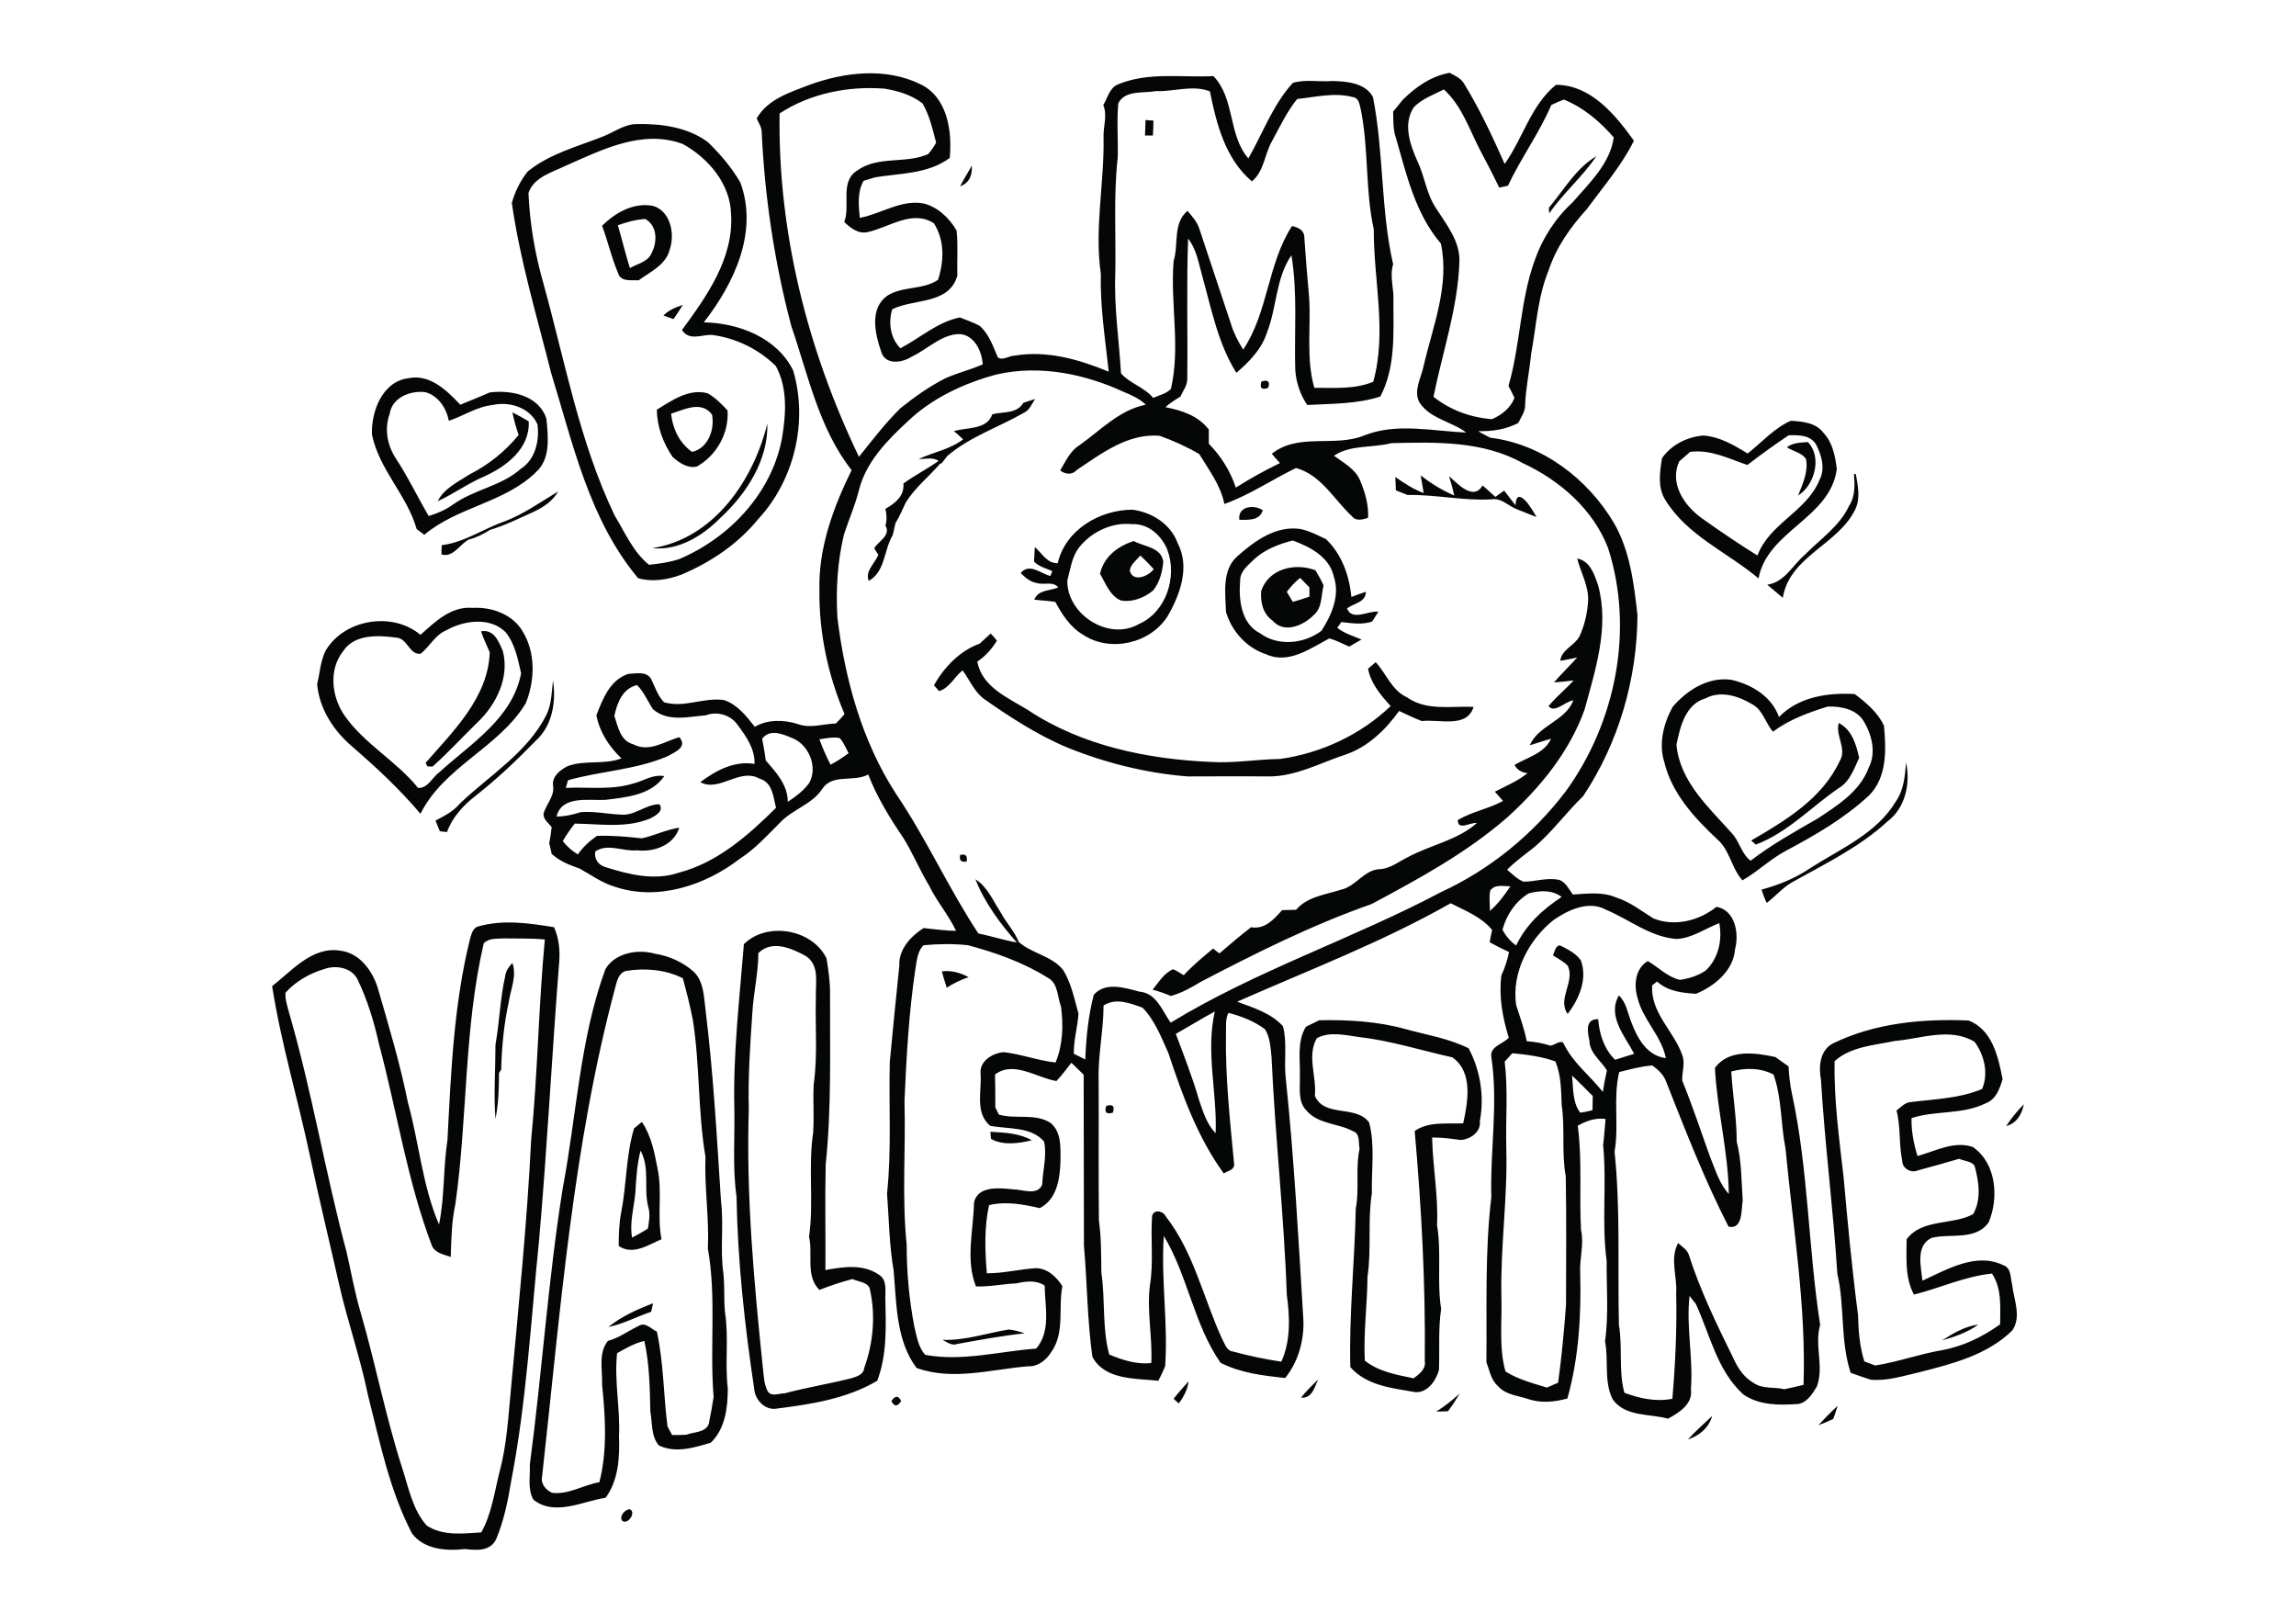 <?xml version="1.0" encoding="utf-8"?>
<!-- Generator: Adobe Illustrator 21.0.2, SVG Export Plug-In . SVG Version: 6.00 Build 0)  -->
<svg version="1.2" baseProfile="tiny" id="Layer_1" xmlns="http://www.w3.org/2000/svg" xmlns:xlink="http://www.w3.org/1999/xlink"
	 x="0px" y="0px" viewBox="0 0 842 595" overflow="scroll" xml:space="preserve">
<path fill="#050706" d="M230.9,553.4c2.6,0.9-0.6,6-2.8,4.2C227.1,555.8,229.1,553.6,230.9,553.4 M619,527.8c2.8-3,5.9-5.8,8.9-8.6
	C626.7,523.5,623.2,526.5,619,527.8 M666.9,522.6c2.2-2.5,4.6-4.9,7-7.1c-0.5,1.6-1,3.2-1.6,4.8
	C670.6,521.1,668.8,521.9,666.9,522.6 M326.9,513.8c1.3-2.1,2.5-2.2,3.6-0.1C329.2,515.8,328,515.9,326.9,513.8 M526.7,517.6
	c3.1-1.9,5.9-4.2,8.6-6.6c-1.3,2.2-2.7,4.4-4.3,6.5C530,517.5,527.8,517.6,526.7,517.6 M477.1,512.5c1.9-2.4,4.1-4.5,6.3-6.7
	C482,508.7,481.3,512.8,477.1,512.5 M430.4,512.9c1.7-2.2,3.6-4.3,5.5-6.4c-0.4,3-1.8,5.7-3.6,8.1
	C431.8,514.2,430.8,513.3,430.4,512.9 M345.6,491.3c8.4,0.3,16.3-2.5,24.4-3.8c2,0.2,3.9,0.8,5.8,1.4c-8.3,0.9-16.5,2.4-24.7,3.9
	C349,493.6,347.3,492.1,345.6,491.3 M712.2,491.5c4.1-2.6,8.4-5.2,13.3-5.8C721.5,488.6,716.8,490.2,712.2,491.5 M223.1,486.6
	c4.8-3.9,10.6-6.5,16.4-8.7c-0.2,0.8-0.5,2.3-0.7,3.1C233.5,482.8,228.5,485.5,223.1,486.6 M363.2,415c5.2,0.3,10.5,0.5,15.2,3.1
	c-4.7,1.2-10.6,2-15-0.5L363.2,415 M233,437.4c-0.5,5.5-2.2,10.9-1.2,16.4c2-1,3.9-2.1,5.8-3.3c0.4-2.6,0.9-5.1,0.2-7.7
	c-1.9-6.9,0.7-14.3-2.9-20.9C233.6,427,233.3,432.2,233,437.4 M232.5,413.8c0.7-0.6,2.2-1.8,2.9-2.4c3.4,5,4.6,11.1,5.7,16.9
	c1.9,8.6-0.2,17.5,1.5,26.1c-4.9,2.1-10.5,6-15.7,2.5c0-4.1,0.1-8.2,0.9-12.3C229.8,434.5,229.5,423.9,232.5,413.8 M735.7,412.9
	c1.9-2.9,4.1-5.5,6.5-8C741.5,408.5,739.6,411.9,735.7,412.9 M405.7,405.5c2.4-0.7,3.2,0.1,2.4,2.5
	C405.7,408.7,404.9,407.8,405.7,405.5 M694.9,381.7c-7.5,1.6-16.1,2-22.1,7.4c-0.3,14.3,1.7,28.5,3.3,42.6
	c1.5,16.9,3.1,33.8,5.3,50.6c0.1,5.7,0.6,11.5,2.3,16.9c1,0.4,3,1.1,4,1.5c8.3-1.3,16.2-4.2,24.4-5.6c7.8-1.4,15-4.9,21.4-9.5
	c0-6.3,0.7-13.1-3-18.6c-9.9,1-19,5.3-28.6,7.7c-3.4-6.3-2.7-13.5-2.7-20.3c5.9-7.7,16.7-5,24.4-9.2c3.1-5.4,2.1-12.1,0.5-17.8
	c-1.3-1.7-3.8-1.6-5.6-2.5c-5.1,1.5-10.1,2.9-15.3,4.3c-2.5,1.1-5.7-0.9-5.6-3.6c-1.3-6.1-0.5-12.4-2.1-18.4c1.6-1.2,3.1-3,5.3-3.1
	c8.8-1.1,17.8-1.3,26.1-4.8c2.4-5.7,0.8-12.5-2.8-17.3C715.1,376.6,704.5,380.9,694.9,381.7 M672.2,382.6
	c15.4-7.5,32.8-9.1,49.7-8.4c8.7,3.3,10.9,13.3,12.5,21.5c-1.1,3.6-2.4,7.5-6.3,8.9c-8.5,4.2-18.3,2.5-27.1,5.4
	c-0.1,4.7,0.8,9.4,2.2,13.9c6.5-1.8,13.5-5.7,20.3-3.3c8.6,5.9,9.6,18.6,5.8,27.6c-4.7,6.8-14.1,4-20.9,5.7
	c-6,2.8-3.9,10.5-3.4,15.7c9-4.1,19.7-10.5,29.6-5.7c3.1,1,2.6,4.7,3.3,7.1c0.6,5.5,3.5,11.7,0.1,16.8c-9.2,9.1-22.1,12.3-34.2,15.4
	c-5.9,1.3-11.7,3.3-17.8,2.7c-2.4-0.8-4.8-1.6-7.3-2.5c-3.9-11.7-2.1-24.3-4.9-36.3c-1.5-23.8-4.6-47.4-6-71.1
	C666.9,391.3,667.3,385.1,672.2,382.6 M482.9,380.7c-3.7,6.4,0,14.1-0.7,21.1c3.4,8.1,15.1,3.2,19.9,9.8c2.2,8.4,0.8,17.3,1,25.9
	c-1.6,10.2-0.1,20.5-1.6,30.6c-0.1,10.3-1.5,20.5-1,30.8c5.1,4.1,11.7,5.2,17.9,6.5c2-1.5,4.6-3.3,4.1-6.3
	c0.3-28.2-1.2-56.3-3.7-84.4c5.3-3.6,11.8-2.5,17.8-2.8c1.7-7.9,3.7-18.8-4-24.2c-11.4-2.5-22.5-6.1-34-7.4
	C493.5,379.6,487.6,378.1,482.9,380.7 M478.9,376.5c1.6-0.8,3.3-1.6,4.9-2.4c10.7-0.2,21.5,0.4,31.8,3.3c7.7,2.1,15.8,3.4,23,7
	c4.3,8.2,5.8,17.6,4.1,26.7c0.5,4-3.6,6.8-7.2,6.9c-3.4-0.5-6.8-0.9-10.3-0.9c0.2,10.7,2.3,21.3,1.8,32.1
	c1.7,10.2-0.1,20.6,1.5,30.8c-1.1,7.4-0.5,14.9-0.8,22.4c-1.1,3.8-4,8.2-8.5,8.1c-8.5-1.5-17.9-2.3-24-9.2
	c-0.5-19.4,1.6-38.8,2-58.2c1.4-7.2-0.2-14.7,1.4-21.9c-0.5-2.2,0.3-5.5-2.4-6.4c-5.5-3-12.8-2.5-17.1-7.6
	c-3.2-3.3-2.3-8.1-2.4-12.2C476.9,388.7,475.5,382.1,478.9,376.5 M345.4,356.2c3.5-0.5,6.8,0.5,9.8,2.1c-2.8,1-5.5,2.2-8,3.9
	C346.6,360.2,345.9,358.2,345.4,356.2 M185.3,357.8c0.2-1.9,1.4-3.4,2.6-4.7c1.7,4.7-0.6,9.5-1.3,14.2c-1.8,8.2-2.6,16.5-2.8,24.9
	l-0.8,1.2c0,5.7-0.2,11.4-1.3,16.9c-0.7-9,0-18.1,0-27.2C183.2,374.6,183.4,366.1,185.3,357.8 M229.7,356c-2.7,0.6-3.4,3.5-4,5.8
	c-15.7,58.6-20.2,119.4-26.9,179.6c-0.6,2.7,1.4,5,3.7,6c6.1,0.7,11.4-2.9,17.3-3.9c3-11.7,2.2-23.9,1-35.8c0.2-5.3-1.5-11.4,2.1-16
	c4.1-1.1,7.5-3.7,11.3-5.5c2.4-1.6,4.6,1.1,6.7,2.1c2.5,11.5,2.4,23.2,3.9,34.8c0.4,0.8,1.3,2.3,1.7,3.1c1.7,0,3.5,0,5.2-0.1
	c2.7-1.1,6.9-0.7,8.2-3.9c0.7-3.3,1.3-6.7,1.8-10c-1.5-18.1,1.1-36.4-2.1-54.3c0.5-11.3-1.3-22.5-0.9-33.8c-2.8-16.5-2-33.4-4.6-50
	c-1-5.2-2.3-10.3-3.7-15.4C244,355.5,236.6,354.9,229.7,356 M222,355.4c3.5-6,11.9-7.5,18.1-5.7c5.3,0.8,10.4,3.1,14.4,6.7
	c3.6,3.6,3.6,8.9,4.2,13.6c2.9,23.4,4.2,46.9,5.7,70.3c1.1,8.9-0.4,17.9,0.9,26.7c0.5,4.8,0.1,9.6,0.6,14.4c1.4,9.2-0.1,18.5,1,27.7
	c0,7-0.9,14.7-6.2,19.9c-6,1.8-13,4-19.1,1c-2.9-3.4-2.3-8.2-3.1-12.3c-0.2-8.7-0.3-17.5-2.2-26c-3.6,0.8-6.8,2.7-10,4.5
	c-1.1,10.2,1.2,20.3,0.7,30.5c0.3,7.7-0.2,16.1-4.9,22.5c-8.5,1.3-18.7,6.9-26.5,0.7c-2.2-3.9-1.1-8.6-1.3-12.9
	c4.5-33.7,6.7-67.8,12.1-101.5C211.5,408.7,212.6,381.1,222,355.4 M569.5,350.3c0.7-1.3,1.1-4.6,3.3-3.3c2.5,1.3,5.2,2.7,6.9,5.1
	c2.6,6.8-0.6,14.2-4.8,19.7c-3.9-5.5,2.7-11.7,0.1-17.6C573.4,352.5,571.3,351.5,569.5,350.3 M278.1,349.5c0,7.4-1.8,14.6-2.2,22
	c-0.8,11.7-1.6,23.4-1.3,35.1c-1,31.9,1.9,63.6,5.2,95.3c0.3,2.7,0.4,5.5,1.6,8c1.3,2.5,4.2,1,6.4,1c8.2-2.2,16.5-3.5,24.7-5.6
	c1.8-0.6,4.2-1.3,4.4-3.6c3.4-9.3,4.3-19.7,2-29.4c-1.1-2.3-4.2-2.3-6.3-3.3c-4.1,1.1-8.1,2.4-12.1,4c-5.2-5.2-2.3-13-3.8-19.5
	c1.8-12.6-0.4-25.5,1.5-38.1c0.4-5.9-0.1-11.8,0.2-17.7c1.5-10.6,0.5-21.4,0.8-32c-0.2-5.2,1.5-11.6-3.6-15.1
	C290.3,347.7,283.1,344.5,278.1,349.5 M272.8,346.2c8.5-8.4,25.1-5.5,30.3,5.2c0.7,4.2,1.3,8.4,1.3,12.6c-0.1,21,0.6,42.1-1.6,63
	c-0.3,12.9,0,25.8-0.1,38.7c6.5-1.2,13.8-2.3,19.6,1.7c3.3,2,2.2,6.3,2.4,9.4c0.2,9.9,0.6,20.1-3,29.5c-11.1,6.6-24.2,8.6-36.8,10.2
	c-4.2,0.8-8-3.1-8.3-7.1c-3.5-23.4-6.1-47-6.5-70.6c-1.5-10.7-0.6-21.5-0.8-32.2C268.8,386.4,271.2,366.3,272.8,346.2 M177.4,345.9
	c-7.3,31.4-5.9,63.8-10.4,95.6c-1.4,6.4-1.5,12.9-1.7,19.4c-2.5-0.9-5.7-1.4-6.9-4.1c-9.1-23.9-12.8-49.3-19.4-73.9
	c-1.8-8.1-4.2-16.1-7.8-23.6c-2.1-4.5-7.9-5.5-12.2-4c-5.4,1.6-10.5,4.5-14.3,8.7c-0.2,2.5,0.7,4.9,1.3,7.3
	c8.4,28.9,13.3,58.7,21.1,87.8c1.7,7.4,3,15,5.2,22.3c5.5,19,9.2,38.4,15.3,57.2c2.3,7.2,3.8,15.1,8.9,20.8c5.9,3.9,13.3,2.9,20,2.5
	c3.8-6.8,4.8-14.7,6.7-22.2c2.7-10,3.2-20.3,4.2-30.6c2.8-30.4,5.9-60.8,7.4-91.3c2.4-24.4,2.7-48.9,5-73.3
	c-4.9-0.5-9.9-0.3-14.8-0.4C182.5,344.3,179.4,343.8,177.4,345.9 M175.4,339.7c9.2-2.6,18.6-1.2,27.8,0.3c1.7,3.9,2.2,8.1,1.9,12.4
	c-2.7,34.1-4.4,68.2-7.4,102.3c-3,29.4-4.6,59.1-10.2,88.2c-1.2,7.3-2.7,14.8-5.6,21.6c-2.2,4.4-7.2,4-11.4,3.5
	c-6.7,0.8-15,0.2-19.4-5.7c-8.3-15.9-11.8-33.6-16.2-50.9c-2.8-13.7-7.5-27-10.6-40.7c-3.5-15.5-7.3-31.1-10.6-46.7
	c-4.4-20.9-10.6-41.3-13.9-62.4c7.3-5.7,14.8-14.7,25-13c6.9,0.8,11.5,7,13.6,13.2c4.1,14.1,8.3,28.1,11.2,42.5
	c4.1,14.8,5.3,30.5,11.4,44.7c2.1-10.2,1.5-20.7,3.1-31c1.3-24.9,2.3-50,8.4-74.2C173,342.2,173.5,340.2,175.4,339.7 M352.1,313.5
	c2-0.5,2.8,0.3,2.4,2.4C352.5,316.3,351.7,315.5,352.1,313.5 M695.3,293.8c2.9-4.2,3.3-9.3,3.7-14.2c1.7,7.7-0.3,16.7-6.8,21.6
	c-10.2,9.4-22.8,15.5-34.8,22.2c-3.6,2-6.2,5.2-9.5,7.7c-0.8-1.6-1.4-3.3-1.9-4.9c6.3-1.7,12.5-4.2,17.9-7.9
	C675,311.2,688.3,305.6,695.3,293.8 M674.3,265.1c4.9,2.5,6.4,7.9,7.5,12.8c-1.9,4-3.4,8.7-7.5,11.1c-10.1,6.9-18.7,16.3-30.4,20.7
	l-1.7-1.5c12.6-7.3,26.1-15.4,32.5-29.2C677.4,274.5,673,269.8,674.3,265.1 M625.4,256.1c-7.3,2.1-9.3,10.5-10.6,17
	c1.2,13.4,11.8,22.9,20.2,32.3c2.9,3,3.6,7.7,7,10.2c7.7-5.9,16.1-10.6,24.5-15.4c7.4-4.9,15.6-10,18.8-18.7c2.8-5.4,1.2-12-1.8-17
	c-2.7-4.5-8.5-5.6-13.3-5.4c-7,2.2-14,4.7-20,9.2c-2.8-3.2-3.7-8-7.7-10.1C637.5,255.2,631,253.1,625.4,256.1 M613.4,259.2
	c5.3-6.2,13.2-11.2,21.7-9.9c7.5,1.8,14.6,6.1,17.3,13.6c7.2-7.4,18-9,27.8-8.4c4.2,3.2,8.4,6.7,10.7,11.6
	c0.8,8.7,1.2,18.8-5.4,25.5c-9.1,8.5-19.9,14.7-30.8,20.5c-5.6,3-10.2,7.6-15.7,10.7c-4.1-4.5-4.6-11.1-9.3-15.1
	c-8.4-7.9-16.7-16.9-19.4-28.4C608.2,272.6,610.1,265.2,613.4,259.2 M200.4,262.1c1.9-3.9,1.9-8.4,2.4-12.6
	c1.2,7.7-0.2,16.6-6.3,22.1c-7,7.2-14.3,14.1-22.2,20.3c-4.5,3.5-8.4,7.8-10.4,13.2c-0.6-0.1-1.9-0.2-2.6-0.3c-0.4-1-1.2-3-1.6-3.9
	c3.2-1.7,6.5-3.3,8.9-6.2C179.6,284.2,193.4,276,200.4,262.1 M363.3,232.3c0.8,0.8,1.6,1.7,2.3,2.6c-1.8,3-4.2,5.7-7.2,7.7
	c1.7,9.3,11.3,13.3,18.5,17.7c19.8,13.2,44,18.1,67.4,19.1c8.4,0.5,16.7-1,25.1-1.1c15.1-2.1,29.6-8.9,40.6-19.4
	c-3.6-3.9-7.3-8.3-8.3-13.7c0.7-0.6,2.1-1.8,2.8-2.4c3.9,4.2,5.9,10.4,11.5,12.9c7.2,5.1,16.2,3.1,24.4,3.5c-2.4,8-12.8,4.4-19,5.2
	c-2.8-1.1-5.6-2.4-8.3-3.7c-5,6.9-11.4,13.2-19.7,16c-9.4,3.1-18.5,8.2-28.6,8c-9.8-0.1-19.5,0-29.3,0c-15.1-1.2-30-4.9-44.1-10.6
	c-11-4.6-21.1-11.2-30.8-18c-3.4-2.7-5.1-6.9-7.6-10.3c-3,2.4-4.8,6.5-8.6,7.6c-0.5-0.5-1.4-1.6-1.9-2.1c3.7-6.6,9.5-12.7,16.8-15.3
	C360.8,234.6,362.1,233.4,363.3,232.3 M176.4,231.5c4.7-0.9,6.5,3.7,8,7.2c2.5,9.6-2.3,19.5-9.2,26.1c-5.6,5.4-10.8,11.2-16.6,16.3
	l-1.9-0.1l-0.6-1.3c10.2-11.7,22.9-23.9,23.5-40.5C178.5,236.7,177.3,234.1,176.4,231.5 M163.7,231.1c-4.1,1.7-6.1,5.9-9.4,8.6
	c-4.2,0.6-4.8-5.7-9-5.9c-6.6-0.9-15.3-1.3-19.4,4.9c-5.5,6.8-4.3,17,0.6,23.9c7.3,10.3,18.9,16.5,26.8,26.3c3.6,0.3,5.3-4,7.9-5.8
	c11.5-10.5,26.7-19.6,29.9-36.2c-1.2-5.2-2.2-10.8-5.7-15.1C179.7,226.1,170.1,227.5,163.7,231.1 M154.2,232.8
	c5.3-4.8,11.3-10.6,19.1-9.9c7-0.4,14.6,2.3,18.3,8.5c4.9,7.9,4.6,18.1,1.2,26.5c-9.9,16.3-30,23.2-38.6,40.5
	c-7.6-9-16.2-17-25.1-24.7c-6.8-5.8-12-13.8-12.8-22.8c1-4.1,1.2-8.5,3.1-12.3C126.3,226.9,144.1,224.2,154.2,232.8 M471.9,217
	c0.6,0.9,1.6,2.8,2.2,3.7c2.1-0.6,4.1-1.2,6.1-1.9c0-0.8,0-2.6,0-3.4c-1.1-1.2-2.3-2.3-3.4-3.5C474.9,213.4,473.3,215.2,471.9,217
	 M462.5,216.7c2.8-8.3,12.5-10.4,19.9-7.6c1.1,1.8,2.1,3.6,3,5.6c-1,3.6-0.4,8.1-3.6,10.8c-3.8,3.9-10.9,7-15.2,2
	C463.1,225,462.2,220.8,462.5,216.7 M578.4,204.8c4.8,0.9,6.3,5.9,7.7,9.9c4.1,15.3-1,30.8-5,45.5c-5.5,15.4-16.2,28.5-28.2,39.4
	c-15,13.1-32.5,22.6-49.9,31.9c-21.7,7.6-42.3,17.9-62.6,28.5c-3.5,2.1-7,4.1-11,5.2c-2.2-0.9-4.4-1.7-6.7-2.3
	c2.2-2.7,4.2-6.1,7.5-7.5c1.4,0.6,2.6,1.4,3.9,2.2c3.3-3.6,7.1-6.7,10.8-9.8c0.6,0.5,1.7,1.4,2.3,1.8c3.8-3.3,7.6-6.5,11.6-9.6
	c5,0.9,8.4-2.9,11.4-6.3c1.7,0,3.4,0,5.1-0.1c4.2-4.9,10.8-5.5,16.6-7.4c5.4-1.2,8.4-7.4,14.3-7.5c3.9-0.3,6.9-2.9,10.3-4.5
	c8.2-4.4,18-6.1,25.1-12.4c-2.3-0.4-7,3-7-1.1c5.2-3.1,11.3-4.1,16.6-7c-0.7-0.8-2.3-2.6-3-3.4c4.1-2.1,8.4-3.9,12-6.8
	c-2.2-0.2-3.8-1.2-4.8-3c4.7-2.8,10.9-4.2,13.4-9.6c-2.6,0.7-5.2,1.6-7.8,2.4c3.2-7.4,13.1-8.9,16-16.5c-2.9,0.3-7,5-9.1,2.1
	c2.8-3.4,6.2-6.1,9.2-9.4c-2.4,0.3-4.8,0.6-7.2,0.7c2.7-3.1,5.7-6,8.5-9.1c-2.1,0.4-4.1,0.9-6.2,1.2c0.4-4.1,5.2-5.5,7-8.9
	c1.9-4,2.9-8.5,3.2-13C582.7,214.9,579.7,210,578.4,204.8 M414.3,209.3c1.2,4.3,6.8,2.1,8.8-0.6c-1.6-1.8-3.2-3.4-4.9-5
	C416.8,205.4,414.6,206.9,414.3,209.3 M415.8,198.4c3.8,2.1,10,2.2,10.8,7.5c-0.3,3.7-1.3,7.6-3.7,10.6c-3.2,2.7-7.6,4.4-11.8,3.7
	c-4.1-1.7-5.6-6.3-7.7-9.8C404.8,204.1,410,200.2,415.8,198.4 M459.9,205.1c-2.2,2.2-5.2,4.4-5.1,7.8c-0.6,6.9,0.3,15.8,7.3,19.3
	c6.6,4.9,16.2,3.9,22.5-0.9c3.8-5.8,6.9-13.1,4.5-20c-1.6-7.1-8.7-10.8-15-13.1C468.9,199.5,463.8,201.5,459.9,205.1 M454.2,203.6
	c6.2-5.5,14.1-11,22.8-9.6c3.3,0.7,6.3,2.3,9.3,3.7c5.8,5.6,8.5,13.3,9.3,21.2c1.7-0.7,3.5-1.3,5.3-1.9c0,3.9-4.5,4.2-6.9,6.1
	c1.8,4.8,7.9,0.7,11.5,1.2c-0.6,0.9-1.7,2.7-2.3,3.6c-3.7,1.3-7.5,0.6-11.3,0.2c-0.4,0.5-1.1,1.6-1.5,2.1c2.6,2.1,5.9,3,8.9,4.3
	c-1.5,0.9-3,1.7-4.5,2.6c-2.4-1-4.7-2.3-7.3-3c-7,3.7-15.1,9.6-23.2,5.8c-7.1-2.3-12.6-8.4-14.7-15.5
	C449.4,217.5,447.9,208.7,454.2,203.6 M395.6,200.9c-2.6,3.5-3.1,8-4.2,12c-0.1,12.5,15.3,22.3,26.3,15.9
	c10-4.4,14.1-17.3,10.4-27.2c-2.1-5.2-7-9.7-12.9-9.4C407.8,191.4,400.2,195,395.6,200.9 M387.9,206.5c2.8-12.2,15.4-19.6,27.4-19.6
	c7.1,0.9,14.1,5.3,16.6,12.3c4.6,8.8,0.8,19-3.8,26.9c-6.5,10-21.1,13.2-31,6.6c-4.7-2.8-7.6-7.4-10.1-12c-2.5-0.4-5.1-0.5-7.7-0.8
	c1.4-3.7,5.7-3.2,8.8-4.5c-2-2.4-5.2-0.8-7.8-1.6c-2.5-0.4-4.3-2-6-3.7c3.3-3.8,7.3,0.2,10.9,1.1c0.2-0.4,0.5-1.3,0.7-1.8
	c-2.3-1-4.9-1.6-6.7-3.5c0.1-1.3,0.2-4,0.3-5.3C382.1,202.8,384,206.7,387.9,206.5 M454.5,190.6c-0.7-5,5.4-5.7,8.6-3.5
	C461.9,191,457.8,190.6,454.5,190.6 M185,191.2c7.1-2.7,13.2-7.1,19.7-11c-2.1,3.7-5.7,6-9.5,7.7c-5.1,2.3-10.1,4.8-15.5,6.4
	c-2.4,1.5-4.9,2.8-7.7,3.5c-3.4,1.7-5.8,6.8-10.1,5.5c0-0.9,0-2.6,0.1-3.4C170.3,198.9,177.2,193.9,185,191.2 M511.7,174.9
	c3.3,2.3,6.6,4.5,10.4,5.9c-0.3-1.6-0.8-4.9-1.1-6.5c3.8,3,7.9,5.5,12.3,7.4c-0.5-2.4-1.2-4.8-1.9-7.1c3.2,2.8,8.9,9.2,12.3,3.4
	c1.6,1.4,3.1,2.8,4.7,4.2c1-0.7,2.1-1.5,3.2-2.3c1.4,1.8,2.8,3.6,4.2,5.4c0.1-5.7,3.5-2.1,4.7-0.4c1.1,1.5,2.1,3.1,3,4.7
	c-2.5-1-4.9-1.9-7.3-2.9c-3.1-1.2-5.6-4.2-9.2-3.6c-10.3,0.6-20.5-1.8-30.8-1.6c-1.1-0.4-3.2-1.3-4.3-1.7
	C511.8,178.1,511.8,176.5,511.7,174.9 M679.9,173.7c0.2,0.1,0.5,0.2,0.7,0.2c0.7,4.2,1.7,8.5-0.1,12.6
	c-6.1,13.2-24.2,17.3-26.7,32.7c-1.9-1.6-3.8-3.2-5.7-4.8c6.4-0.9,9.3-7.2,13.8-11c5.6-5.7,12.7-10.4,16.2-17.9
	C680.4,182,680.2,177.7,679.9,173.7 M655.3,164c2.2-1.7,5-1.7,7.7-1.9c5.3,5.5,2.5,15.8-3.6,19.6c1.7-4.3,3.8-8.7,2.9-13.4
	C660.7,165.9,657.5,165.5,655.3,164 M239.2,201c22.6-3.5,37.1-24.9,42.2-45.7c0.4,13.3-7.6,25.7-17.1,34.5
	C257.8,196.4,248.9,202,239.2,201 M640.8,170.5c-6.8-2.3-13.5-5.8-21-4.8c-1.4,1.2-2.7,2.4-4,3.5c-3.7,8.1,1.9,16.3,8.4,20.9
	c6.6,4.7,13.4,9.3,20.3,13.6c4.4-11.8,18-16.1,22.7-27.6c2.3-4.2,0.8-9.2-1.2-13.1c-2.1-3.5-6.3-3.5-10-3.4
	C650.8,163,645.8,166.7,640.8,170.5 M640.9,166.3c5.2-4.1,9.7-9.3,15.8-12c4.2,0.2,9.3,0.7,12,4.4c3.4,3.6,4.3,8.5,4.9,13.3
	c-2.4,18.1-25.4,22.5-28.7,40.1c-11.4-9.6-26.2-15.7-34.2-28.8c-2.9-4.6-2-10.2-1.2-15.3c3.4-4.9,9.2-7.8,15.1-8.3
	C630.6,160.1,635.9,163.2,640.9,166.3 M187.9,151.2c2,1,4,2.1,6,3.3c0.5,9.9-8.1,16.5-16.3,20.2c-5.9,2.5-11.2,6.4-17.1,9.1
	c2.4-4.8,7.5-7.1,11.8-9.9c6.9-3.5,13-8.4,17.9-14.4C189.3,156.9,188.5,154.1,187.9,151.2 M375.3,147.7c1.4-0.5,2.9-0.9,4.3-1.4
	c-1.2,1.8-2,4-4,5c-9.4,5.4-19.9,8.8-28.2,15.9c-0.5,0.7-1.6,2-2.1,2.7l-0.5,0.1c-4.2,4.8-9.2,8.8-12.6,14.2
	c-1.2,2.5-2.3,5.2-3.8,7.6c-0.3,1.5-0.7,2.9-1,4.4c-3.3,5.4-2.7,13.4-8.8,16.8c-1.5-3.6,2.3-6.4,3.5-9.6c-0.4-0.6-1.2-1.8-1.5-2.4
	c1.7-2.7,6.2-4.7,4.1-8.3c0.6-2,0.5-4.1,0-6.1c3.6-2.1,7-4.7,6.6-9.3c4.1-3,8.7-5.3,12.9-8.3c-2.2-1.5-4.8-0.6-7.3-0.7
	c5.4-2.5,11.5-3.5,16.3-7.2c-1.1-1-2.2-2.1-3.4-3c4.9-1.5,12.1-0.4,14.1-6.2C367.9,150.9,372.9,151.8,375.3,147.7 M246.1,151.7
	c0.6,5.5,3,10.7,7.7,14c5.9-1.3,8.4-8.3,7.3-13.7C257.2,146.8,250.9,150.2,246.1,151.7 M240.9,150.2c5.6-3.4,11.7-7.8,18.6-6
	c2.8,1.6,5.1,3.9,7.3,6.3c0.6,8.4-4.1,16.6-11.3,20.6c-3.4,0.7-6.4-1.4-8.8-3.5C243.2,162.5,240.9,156.4,240.9,150.2 M462.6,139.9
	c2.4-0.8,3.2,0,2.5,2.3C462.7,143.1,461.9,142.3,462.6,139.9 M142.9,151.8c-2,5.4-0.9,11.4,2.2,16.2c4.5,6.8,8,14.2,12.1,21.2
	c3.1-0.9,6.1-2.2,8.8-4.1c7.7-5.6,17.8-6.8,25-13.2c5.3-3.4,6.9-10.3,6.1-16.3c-2.7-6.1-10.2-8.5-16.4-7.1c-5.8,0.6-10.7,4-16.1,5.8
	c-0.9-4.7-3.9-9.2-8.6-10.5C150.5,143.1,143.7,145.8,142.9,151.8 M136.4,159.3c-0.3-8.4,3.8-19.4,13.3-20.6
	c7.9-1.7,14.2,4.5,19.1,9.7c3.6-1.5,7.2-2.9,10.8-4.5c7.9-1,18.1,1.1,20.8,9.7c0.6,6.6,1.6,14.6-3.8,19.5
	c-11.5,11.3-28.8,12.7-41,23c-0.7-0.5-2.1-1.6-2.8-2.1C149.3,181.6,139,172.2,136.4,159.3 M243.3,115.7c1.9-2,4.5-3,7.1-3.9
	c-1.1,1.8-2.2,3.5-3.4,5.2C245.7,116.6,244.5,116.1,243.3,115.7 M226.6,82.6c1.5,5.2,2.8,10.6,4.4,15.7c2.8-1.6,6.7-2.3,8-5.6
	c2.1-4,2.1-10-2.4-12.4C233.2,80.5,229.9,81.4,226.6,82.6 M220.8,82.8c4.8-4.8,11.6-8.7,18.7-7.3c6.4,1.9,8.1,10.3,6.1,16
	c-1.4,5.7-7.1,8.1-11.4,11.3c-2.8-0.2-6.6,0.7-7.6-2.8C224.2,94.3,222.9,88.4,220.8,82.8 M356.4,60.7c0.2,3.4-0.8,6.4-4.3,7.6
	C353.4,65.7,355,63.3,356.4,60.7 M568,76.2c5.5-6.5,9.9-14.5,17.4-18.9c-5,7.5-12.1,13.4-17.2,20.9C568.1,77.7,568,76.7,568,76.2
	 M207.4,60.8c-5,2.4-11.7,4.2-13.6,10c0.5,11.3,2.4,22.4,5.5,33.2c7.9,28.5,13.2,58.1,26.1,85c3.8,6.3,6.8,13.4,12.6,18.1
	c3.7-0.4,7.5-0.9,11.1-2.1c18.4-7.8,33.7-24,37.6-43.9c1.5-8.8,2.3-18.7-2.2-26.9c-6.3-6.2-14.7-10.3-23.5-11.4
	c-3.8-0.1-8.3,2.3-10.9-1.8c9.1-12.4,19-26.3,18-42.5c-0.3-11.1-8.3-20.5-17.7-25.7C235.6,47.3,220.8,54.9,207.4,60.8 M221.5,49.9
	c3.9-1.6,7.6-4.4,12-4.4c9-0.2,18.8,1.1,26.2,6.7c4.5,4.4,8.6,9.2,11.8,14.7c6.7,18.1-2.3,37.1-13.4,51.3
	c12.7,0.2,26.9,5.6,32.8,17.7c5.5,18.8,0.4,40.2-12.9,54.5c-7.4,9.1-17.4,15.8-28.1,20.3c-5,1.9-10.8,2.8-15.9,1.3
	c-17.9-21.4-23.9-49.3-31.9-75.3c-5.2-20.7-11.4-41.2-14.4-62.3c1.2-4.2,3.1-8.1,5.8-11.5C201.6,56.3,212,53.7,221.5,49.9 M420.1,44
	c0.7,0.1,2.2,0.2,2.9,0.2c0,1.8-0.1,3.7-0.2,5.5c-0.7,0-2.2,0-2.9,0C420,47.9,420,45.9,420.1,44 M579.5,408c1.5-0.2,3-0.5,4.5-0.9
	c0-1.3,0.1-3.9,0.1-5.2c-2.5-2.5-5-5.1-7.6-7.5C577,398.9,576.6,404.2,579.5,408 M593.8,393.1c-2.3,9.6,0,19.5-1.7,29.2
	c2.2,21.1,1.1,42.4,1.6,63.5c1.4,8.3-0.2,16.8,2,24.9c5.6,2.1,11.6,3.4,17.6,2.2c1.1-12.9,1.7-25.9,1.4-38.8
	c0.4-6.2-2.4-12.5,0.7-18.3c1.4,1.3,3.2,2.3,3.9,4.2c4.2,13.2,10.3,25.7,16.4,38.1c1.6,3.6,3.9,7,7.4,9c3.3,2.3,7.5,1.4,11.3,2.3
	c2.3-0.5,4.7-1,7-1.6c1-29-3.9-57.8-6.6-86.6c-1.8-9-1.3-18.4-4.4-27.2c-4.9-2.5-10.3-2.5-15.5-1.1c0.5,8.6,2,17.1,2,25.7
	c1.8,7,1.7,14.3,2.2,21.6c-0.6,3.5,0.1,10.7-5.2,9.6c-8.8-17.2-15.8-35.2-22.9-53.2c-0.9-2.5-2.9-4.4-5.1-5.9
	C601.8,391,597.8,392.1,593.8,393.1 M551.8,389.3c1.3,10.6,0.3,21.3,0.6,31.9c0.5,18.1-2.2,36.1-1.8,54.3c0.3,9.1-1,18.5,1.5,27.4
	c4.6,2.9,10,4.3,15.2,5.9c1-0.5,3.1-1.3,4.1-1.8c1.3-9.5,2.2-19,2.9-28.6c0-15.7,0.2-31.4-0.1-47.1c-1.6-8.7-0.2-17.5-1.5-26.2
	c-0.2-5.4-0.2-10.9-2.3-15.9c-5-1.8-10.5-2.5-15.8-3C553.9,387,552.5,388.5,551.8,389.3 M431.2,379.1c3,8,6.1,15.9,8.5,24.2
	c1.5,4.3,2.8,8.9,6.1,12.2c0.6-14.9-3.7-29.8-0.3-44.6C440.7,373.5,436,376.4,431.2,379.1 M404.7,368.7c0,9.2-2.1,18.3-1.8,27.6
	c0.1,17.1-0.1,34.2,0.1,51.2c0.9,6.4,0.8,12.8,0.9,19.2c1.5,9.9,0.2,20.3,2.9,30c4.9,2,10,3.7,15.4,3.1c0.5-9.5-1.7-19-0.5-28.5
	c1.4-8.4,0.2-16.9,0.8-25.4c0.6-2.6,4.1-1.9,5,0.1c10.3,13.2,13.8,30,20.7,45c1,1.7,1.6,4.4,4.1,4.6c5.8,1.6,11.6,2.8,17.6,3.7
	c3.5-7.7,3.1-16.4,2-24.6c-1-29.1-4.3-58.1-5.6-87.2c-0.4-3.5-0.5-7.3-2.5-10.2c-4-2.9-8.6-4.7-13.3-5.9c-1.2,2.3-0.8,5-0.9,7.5
	c-0.3,16.1,1.5,32.1,3,48.1c0,2.1-2.4,2.3-3.8,3.3c-9.6-13.2-15.2-28.7-20.3-44.1c-2.6-5.8-5-12.1-9.5-16.7
	C414.3,367.8,409.2,365.8,404.7,368.7 M335.7,355.3c-2.4,16-3.3,32.2-4,48.4c0.5,17.6-1,35.2,0.8,52.7c0,10.1,0.9,20.1,2.8,30
	c0.9,3.6,1.4,7.5,4,10.4c13.6,2.5,27.2-1.3,40.7-2.3c5.5-6.4,3.2-15.4,3.1-23.1c-3.1-2.1-6.9-1.6-10.4-0.8c-5,0.2-9.8,1.3-14.8,1.1
	c-3.9-9.8-0.9-20.7-0.7-30.8c1.4-6.2,9.4-5.3,14.2-4.8c3.5,0,9,2.5,10.8-1.7c0.2-5.3,1.8-10.6,0.7-15.8c-4.8-5.6-13.2-4.5-19.8-5.8
	c-5.7-4.8-3-12.8-3.5-19.2c-0.4-4.6,4.4-7.4,8.4-7.8c6.5,0.7,12.6,3.1,19.1,3.8c2.7-6.5,2.9-13.6,2-20.5c-1.4-3.6-1-8.6-4.9-10.6
	c-8.9-5.6-19.1-9.2-29.2-11.9c-5.4-0.6-10.9-0.5-16.3,0C336.5,348.7,336.2,352.2,335.7,355.3 M569.8,337.3
	c-9.2,7.3-15.5,19.3-13.8,31.2c1.4,4.4,3,8.7,3.9,13.3c2.9,0.2,5.8,0.7,8.6,1.6c1.6,0,4.3-2.7,5.1-0.4c3.4,6.9,9.6,11.5,14.2,17.4
	c0.4-2.7,0.9-5.3,1.5-7.9c-2.2-3.6-6.3-6.3-6.4-10.8c-0.7-3.3-1.7-8.1,3.2-8c0.4,5.5,2.2,11,6.2,14.9c2.3-0.7,4.7-1.5,7-2.2
	c-3.4-6.4-10-14-5.6-21.4c2.7,2.6,3.2,6.4,4.5,9.7c2.2,5.9,5.7,12.4,12.7,13.3c-1.5-8.1-8.5-14.1-10.4-22.2
	c-1.4-4.7-0.8-10.7,3.8-13.4c3.9,2.3,7.3,5.9,11.8,6.9c3.3-0.5,6.6-1.5,9.4-3.4c4.7-4.4,6.2-11.3,5-17.4c-5.2,2-10.1,5.6-15.8,5.8
	c-9.6-0.8-17.1-7.1-25.7-10.7C582.7,330.1,575.2,333.6,569.8,337.3 M560.6,327.6c-4.9,3-8.1,7.8-9.6,13.3c1.2,2.3,2.9,4.3,5,5.8
	c3.6-7.6,9.8-13.3,16.7-17.8C569.1,326.2,564.7,326.5,560.6,327.6 M546.5,326.6c-0.5,2.4-0.1,5-0.1,7.4c3-2.6,5.3-5.7,7.5-9
	C551.3,325,548.2,324.1,546.5,326.6 M300.5,271.1c1.2,3.2,2.5,6.3,4.1,9.3c2.3-1.2,4.5-2.7,6.6-4.2c-1-1.9-1.8-4-3.3-5.6
	C305.3,270.2,302.9,270.7,300.5,271.1 M279.5,270.9c0.5,2.6,1,5.2,1.3,7.9c3.8,4.4,8.1,9,8.1,15.2c2.9-1.9,5.7-4,7.8-6.8
	c3.4-5.9-0.1-14.4-6.5-16.7C286.8,269.1,282.3,267.2,279.5,270.9 M225.3,262.5c1.3,3.9,2.2,9.2,6.9,10.4c5.8,3.1,11.4-1,16.9-2.6
	c3.2,3.6-1.6,5.5-4.3,7c-11.6,5-24.5,5.4-36.5,8.8c-0.2,0.7-0.6,2.1-0.8,2.8c8.2-0.4,16.7,0.9,24.7-1.6c3.8-0.9,7.2-3.5,11.4-2.7
	c-4.8,7-14.1,7.8-21.7,8.7c-6.1,0.3-15.9-1.7-17.8,6.1c3.1,0,6-0.7,8.9-1.6c4.9-0.4,9.8,0.7,14.7,0.9c5.1,0.5,9.1-3.8,14.1-3.8
	c1.9,2.5-1.6,4.3-3.3,5.2c-8.9,3.7-18.4,2-27.7,1.9c-1.6,2-3.1,4.1-4.4,6.4c1.5,2,3.4,3.6,5.5,4.9c1.9-2.7,4.3-4.9,7-6.8
	c5.5-0.2,11,0.3,16.5,0.9c4.6-1,8.9-3.2,13.7-3.9c-2,6.5-9.3,9-15.5,8.3c-5.1,0.5-10.7-2.7-15.3,0.4c-0.5,2.8,1.2,5.1,3.9,5.8
	c8.5,2.7,17.9,5,26.7,2c14.2-3.7,25.5-13.7,35.7-23.8c-1.1-4-1.2-9.3-6.1-10.7c-7.2-4.1-14.7,5.1-21.7,1.3
	c5.8-4.3,12.4-7.9,19.9-6.7c0.2-5.5-3.1-10.1-6.2-14.3c-2.6-3.7-7.5-5.1-11.7-3.5c-6.5,0.5-13.8,2.5-19.3-2.2
	c-2-2.9-3.3-6.4-5.9-8.9C228.2,252.5,226.3,257.9,225.3,262.5 M365.5,137.3c-11.9,3.2-23.6,8.6-32.6,17.2
	c-7.6,7-15.3,14.9-17.9,25.2c-1.4,5.6-3.7,10.8-5.5,16.3c-2.4,10-3,20.3-2.4,30.5c2.8,22.7,9,45.3,21.5,64.6
	c11.1,16.4,19.3,34.7,30.2,51.2c4.7,0.9,9.4,2.5,14.1,3.3c-6.1-6.9-11.8-14.6-15.2-23.2c4.5,2.8,6.5,8,9.3,12.2
	c2,3.8,5,6.8,6.6,10.8c4.9,4.3,12.2,5.1,16.3,10.3c3,4.9,4.1,10.6,5.6,16c-0.3,4.9-1.8,9.7-1.7,14.7c1.1,0.5,3.2,1.6,4.2,2.1
	c0.3-8,1.1-16,3.1-23.7c4.2-4.9,11.4-2.6,16.7-1.2c6.3,0.5,8.4,7,11.5,11.4c31.5-19.2,66.7-30.7,99.2-47.9
	c18-8.3,33.6-21.1,45.6-36.8c18.4-25.3,25.3-59.3,15.6-89.4c-5.5-14.2-17.7-24.8-31.3-31.1c-14.6-8.2-32-7.7-48.2-7.3
	c-6.9,1.8-14.9,0.5-21,4.6c3.5,2.6,7.8,4.8,9.6,9.1c1.8,4.3,3.2,9.1,2.9,13.7c-1.9,0.6-4.4,1.3-5.8-0.5
	c-6.7-6.2-11.3-15.2-20.6-17.8c-8.9,4.3-17,9.9-26.3,13.2c-1.3-6.8-5.7-12.5-9.2-18.3c-4.6-2.7-9.5-4.9-14.5-6.7
	c-11.6-1-21.4,6.5-30.5,12.6c-1.7,1.9-4.2,1.5-6,0.1c2-3.3,3.6-7.1,7-9.2c7.8-5.5,14.7-13,24.4-14.9c-2.3-2.2-5.2-3.5-8.1-4.7
	C397.8,137.1,381.3,133.7,365.5,137.3 M518.5,39.3c-4.1,6.2-1.4,13.7,1.3,19.8c2.7,5.6,3.3,12,6.8,17.2c3.8,6,8.8,12,8.6,19.5
	c-0.5,17-6.2,33.2-9.5,49.7c6.2,4.9,13.6,7.6,21.5,8.2c3.5-1.6,6.7-4,8.2-7.8c-0.5-1.1-1.6-3.3-2.2-4.4c4.4-15.1,4.2-31.1,9.6-46
	c2.8-8.1,7.6-15.5,13.9-21.3c6.1-7,13.8-14.3,15.1-23.8c-5-5.8-11.1-11-18.3-13.9c-1.6,0.6-3.1,1.3-4.6,2
	c-4.4,10.3-11.1,19.4-15.9,29.6c-0.8,0.2-2.4,0.5-3.2,0.7c-2.3-4.8-4.8-9.6-7.3-14.3c-3.8-7.5-6.6-15.9-13-21.7
	C525.8,34.7,521.5,36.2,518.5,39.3 M410.1,37.9c-0.6,6.6,0,13.2-0.2,19.9c-1.6,14.1-0.6,28.4-0.9,42.6c-0.5,12.2,1.4,24.3,2.1,36.5
	c3.2,3.7,8.6,5.1,11.8,9c2.2-1,4.8-1.5,6.5-3.3c3.6-15.4-0.3-31.3,1-46.9c1.9-6.1-0.4-13.8,5.1-18.4c1.7,2.1,3.6,4.1,4.4,6.8
	c3.9,11.7,7.8,23.4,11.7,35.2c1,3.2,2.6,6.1,4.3,8.9c9.2-13.7,8.9-31.4,17.9-45.3c2,0.4,4.2,1.3,4.5,3.6c0.5,7.5,1.1,15.1,1.8,22.6
	c0.7,11-1.2,22.3,1.9,33.1c7.3,0,14.7,0.6,21.6-2.2c5.1-18.3,0.1-37.3,0.2-55.9C500.6,69.6,502,54.6,499,40
	c-0.5-1.8-0.6-4.1-2.9-4.4c-6.7-1.8-13.7,0-20.4,0.7c-3.8,4.7-6.4,10.3-9.3,15.6c-2.7,4.8-2.8,10.9-7.3,14.6c-9.7-8.2-13-21-15.4-33
	c-6.4-2.5-13.3,0.2-19.9-0.1C419.3,34.3,412.6,32.9,410.1,37.9 M285.9,41.6c-0.7,43.5,10.3,86.8,29.1,125.9
	c4.9-6.1,9.6-12.3,15.2-17.8c5.1-4.1,10.6-8,16.5-11c4.5-2,9.2-3.1,13.7-5.1c-0.3-4.7-3-10.7-8.4-11.1c-6.8,0-11.8,5.6-17.7,8.3
	c-3.5,2.3-9.8,3.2-11.2-2c-2.2-6.4-4.3-15.6,2.2-20.3c5.6-3.7,13.2-2.1,18.7-5.9c2.2-6.8,2.5-14.4-1.5-20.7
	c-7.9-5.2-16.4,1.5-24.3,3.2c-3.4,0.8-6.3-1.5-8.6-3.7c2.4-6.1-1.8-14.8,4.8-18.9c7.7-5.5,17.7-2.3,26-6c1.1-1.3,2.1-2.7,2.9-4.2
	c-1.3-4.9-2.4-10-5-14.4c-4-3.1-9-4.6-14-5.4C311.1,31.5,297.2,34.2,285.9,41.6 M296.6,31.2c13.1-4.8,28.3-6.6,41.2-0.2
	c9.7,4.9,11.4,17.1,10.5,26.9c-7.9,5.9-18,5.6-27.3,7.1c-1.4,0.4-2.9,0.9-4.3,1.3c-2.4,4.2-1.8,9-1.4,13.6
	c7.9-1.5,15.1-6.8,23.4-5.3c5.2,1.3,9.4,5.3,12.1,9.9c0.6,5.5,0.1,11,0.3,16.5c-3,10.8-15.9,8.4-23.9,12.4c-1.5,4.9-0.7,10.6,3,14.3
	c7.3-3.8,13.5-9.6,21.8-11.3c2.4,1,5,1.8,7.3,3.1c3.4,3,4.9,7.5,6.6,11.5c1.7,1.4,4.2-0.6,6.2-0.6c11.8-2,23.7,1.4,34.5,5.9
	c-1.3-12-3.2-23.9-2.9-35.9c-2.4-16.6,1.3-33.3,1-49.9c-0.2-4,1.5-8.1-0.1-12c1.6-2.6,2.3-6.4,5.5-7.6c11.1-4.6,23.3-2.4,34.9-3
	c8,8.4,5.3,21.5,12.8,30.2c5.3-9.3,9-19.7,16.3-27.7c4.5-1.4,9.6-0.3,14.4-0.7c5.3,0.1,12.3,0.7,15,5.9c4,20.2,2.8,41.2,7.4,61.3
	c-1.4,4.5,0.4,9.1,0.1,13.7c0,11.7,0.8,24.2-4.8,34.8c-8.6,2.8-17.8,2.6-26.8,3.1c-2.6-3.8-4.1-8.3-4.4-12.9
	c-0.4-14,0.9-28.1-1.4-42c-5.8,8.4-5.3,19.1-9,28.4c-1.9,6-6.5,10.7-11.2,14.7c-6.7-10.7-9.1-23.2-12.4-35.1
	c-1.4-4.8-2.1-10.1-5.3-14.1c-0.6,17-0.1,34-0.3,51c0.2,2.6-1.5,4.7-2.5,6.9c-1.9,1.2-3.9,2.4-5.5,3.9c6,1.2,12,3.1,15.9,8.2
	c0,1.7,0,3.5,0,5.2c4.5,4.6,7.9,10,9.9,16.1c5.2-3.3,10.6-6.3,16.2-9c-0.8-0.8-2.3-2.6-3-3.4c9.7-7.8,23-2.3,33.8-6.7
	c12-4.8,25.1-1.6,37.5-1.1c-5.4-4.1-13.3-5-17.2-11.1c-2.2-4.2,0.6-8.8,1.5-13c3.4-14.8,9.7-29.8,6.4-45.2
	C519,78.3,515.8,64,511.9,50.5c-1.1-3.1-0.9-6.3-1-9.6c1.2-1.4,2.4-2.9,3.5-4.3c4.8-4.7,10.4-8.7,17.2-9.9c1.9,1,4,1.9,5.2,3.8
	c5.8,9.4,10.5,19.5,15,29.6c6.7-9.4,9.6-21.5,18.8-29c12.8,0,21.8,11,28.6,20.5c-4.5,9.1-11.2,16.8-17.2,25
	c-6,6.6-11.3,14-14.1,22.6c-4,9.7-4.5,20.4-6.4,30.6c-0.6,6.3-2,12.6-2.2,18.9c0,2.4-1.6,4.4-2.5,6.4c-4.6,2.4-9.6,3.1-14.7,3
	c1.4,0.9,2.9,1.6,4.4,2.4c19.1,2.3,35.7,15,45.4,31.3c5.9,10.3,7.3,22.2,8.6,33.7c-0.1,23.4-6.9,46.9-19.9,66.4
	c-6.2,6-11.3,13.1-17.9,18.7c-3.4,2.7-6.9,5.2-10,8.3c1.9,1.6,3.6,3.4,6,4.4c4.4,0,8.9-1.7,13.3-0.6c2.3,1,3.4,3.4,4.8,5.3
	c5.3-0.3,10.9-1.1,15.9,1.1c5.1,1.6,9.3,5,13.7,7.7c7.9,3.1,16.7,0.8,23.1-4.3c6.9,1.3,8.3,9.8,6.8,15.5
	c-0.6,7.9-7.4,13.5-14.3,16.4c-5.1-0.3-10.4-0.9-14.3-4.5c-0.4,0.3-1.3,1-1.8,1.4c-0.7,10,7.9,16.7,11,25.5c1.2,3-0.1,6.3,0,9.4
	c3.8,9.3,6.9,18.8,10.3,28.2c1.9,4.6,3.3,9.6,6.8,13.4c-0.2-15.5-4.3-30.7-5.1-46.2c5-7,14.9-5.6,22.2-4c1.6,1.2,3.2,2.3,4.8,3.4
	c0.2,3.3,0.5,6.6,1.2,9.8c6.1,28,6,56.8,10.4,85c-2.2,7.5,1.5,15.3-1.2,22.6c-1.6,2.6-3.4,5.7-6.7,6.4c-6.9,0.5-14.4,0.6-20.3-3.5
	c-9.6-8.7-12.2-21.9-17.4-33.2c-0.6-0.7-1.7-2.1-2.3-2.9c-1.3,11.4,1.4,22.7,0.5,34.2c0.8,5.4-4.3,8.6-8.4,10.8
	c-6.8-1.9-15.7-0.6-20.3-7.1c-3.3-6.6-1.4-14.3-2.8-21.3c1.4-9.7,0.5-19.6,0.6-29.4c-1.9-14.1,0.1-28.4-1.3-42.5
	c0.4-3.2,0.6-6.4,0.9-9.6c-3.7-0.5-7.1,0.7-10.2,2.5c1.7,12.7,0.5,25.5,1.2,38.2c1.2,5.2-0.6,10.5-0.3,15.8
	c0.4,15.4-0.5,31.1-4.7,46c-4.7,1.3-9.7,1.8-14.4,0.2c-3.8-1.3-8.2-1.5-11-4.7c-2.6-2.2-3.1-5.7-4.3-8.8c0.2-20.2-0.6-40.4,1.8-60.5
	c-0.5-17.1,2.6-34.3,0-51.4c-0.6-4,4.3-4.7,6.4-7.1c-2.3-7.5-3.7-15.1-2.7-22.9c1.3-2.7,2.2-5.6,2.8-8.5c-2.4-1.1-4.8-2.3-7.1-3.6
	c0.2-1.1,0.6-3.4,0.9-4.5c-3.9-4.8-9.8-7-15.2-9.8c-25,14.2-52,24.5-78.3,36.1c5.9,2.2,12.5,4.2,16.8,9c1.6,6.1,0.3,12.6,1,18.9
	c3.1,29.7,4.7,59.4,6.5,89.2c0.2,7.4-2,15.1-6.7,20.9c-8.1-0.9-16.3-1.8-23.7-5.6c-9.8-14.1-12-31.9-20.8-46.5
	c-1.1,15.9,1.6,31.8,0.5,47.7c-0.7,1.8-1.6,3.6-2.5,5.4c-8.3-0.9-19.7-0.2-24.2-8.8c-1.9-13.5-1.9-27.2-3.1-40.8
	c-0.1-20.9,0-41.8-0.1-62.6c-1.5-1.5-3-3-4.5-4.4c-1.8,2.3-3.5,4.6-5.5,6.7c-7.2-1.2-15.7-7.6-22.5-2.4c0.1,4,0.1,8,0.1,12
	c0.3,0.7,1,2,1.3,2.7c6.2,1.8,13.2-0.6,18.9,3c4.2,3.4,3.7,9.3,3.7,14.2c-0.2,6.3-1.3,13.9-7.6,17.1c-6.1-1.4-12.4-2.6-18.6-1.1
	c-1.8,8.2-1.5,16.7-0.8,25c6.1,0,12-1.5,18-1.9c4.3,0.1,7.5,3.2,9.7,6.6c-1.6,8,1,17.1-4.1,24.2c-1.8,2.9-4.9,5.4-8.5,5.2
	c-13.5,1.1-27.6,5.4-40.9,0.6c-7.6-10.2-7.3-23.7-8.4-35.8c-1.6-9.3-1.7-18.8-2.4-28.2c1.7-16,0.6-32.2,1-48.2
	c1.1-11.8,2.3-23.6,3.5-35.3c-0.3-6,4.2-10.8,8.9-13.8c4,0.4,7.9,1,11.9,1c-2.8-5.9-7.1-10.8-9.9-16.6c-3.4-5.6-5.9-11.8-9.4-17.4
	c-5-7.4-9.7-15-12.9-23.3c-5.3,2.9-13.1-0.4-16.8,5.2c-3.8,5.8-10.9,7.5-15.5,12.4c-4.7,4.7-9.2,9.7-14.8,13.3
	c-12.7,9.8-30.2,15.6-46,10.2c-4.6-1.4-8.6-4.3-12.7-6.6c-3.7-1.3-7.4-2.7-10.3-5.4c-0.2-1-0.6-2.9-0.9-3.9c0.4-1.9,0.7-3.9,0.9-5.9
	c-1.1-1.5-3-2.7-3-4.8c0.9-3.6,4.2-6.5,3.5-10.5c-0.4-3.4,2.7-5.7,5.4-7.1c6.4-2.3,13.3-0.4,19.7-2.8c-4.5-4.3-8-9.6-9.2-15.8
	c2.3-6,5-13,11.7-15.2c2.8-0.1,6.7-1.1,8.4,1.9c1.4,2.9,2.4,6.1,4.7,8.5c7.4,2.2,14.6-1.9,22-0.8c4.9,1.6,8.2,5.9,11.3,9.8
	c4.8-2.8,10.7-2.6,15.8-1c4.5,1.7,9.3-0.1,13.9-0.2c1.1-1.1,2.2-2.2,3.2-3.5c-6.1-14.3-9.4-29.9-9.2-45.5
	c-0.4-15.4,5.1-30.3,11.8-43.9c-12-15.3-15.9-34.8-22.1-52.8c-6.2-23.4-9.8-47.5-10.9-71.7c-0.2-1.6-1.2-3-1.8-4.5
	C281.6,36.3,289.7,33.9,296.6,31.2"/>
</svg>

